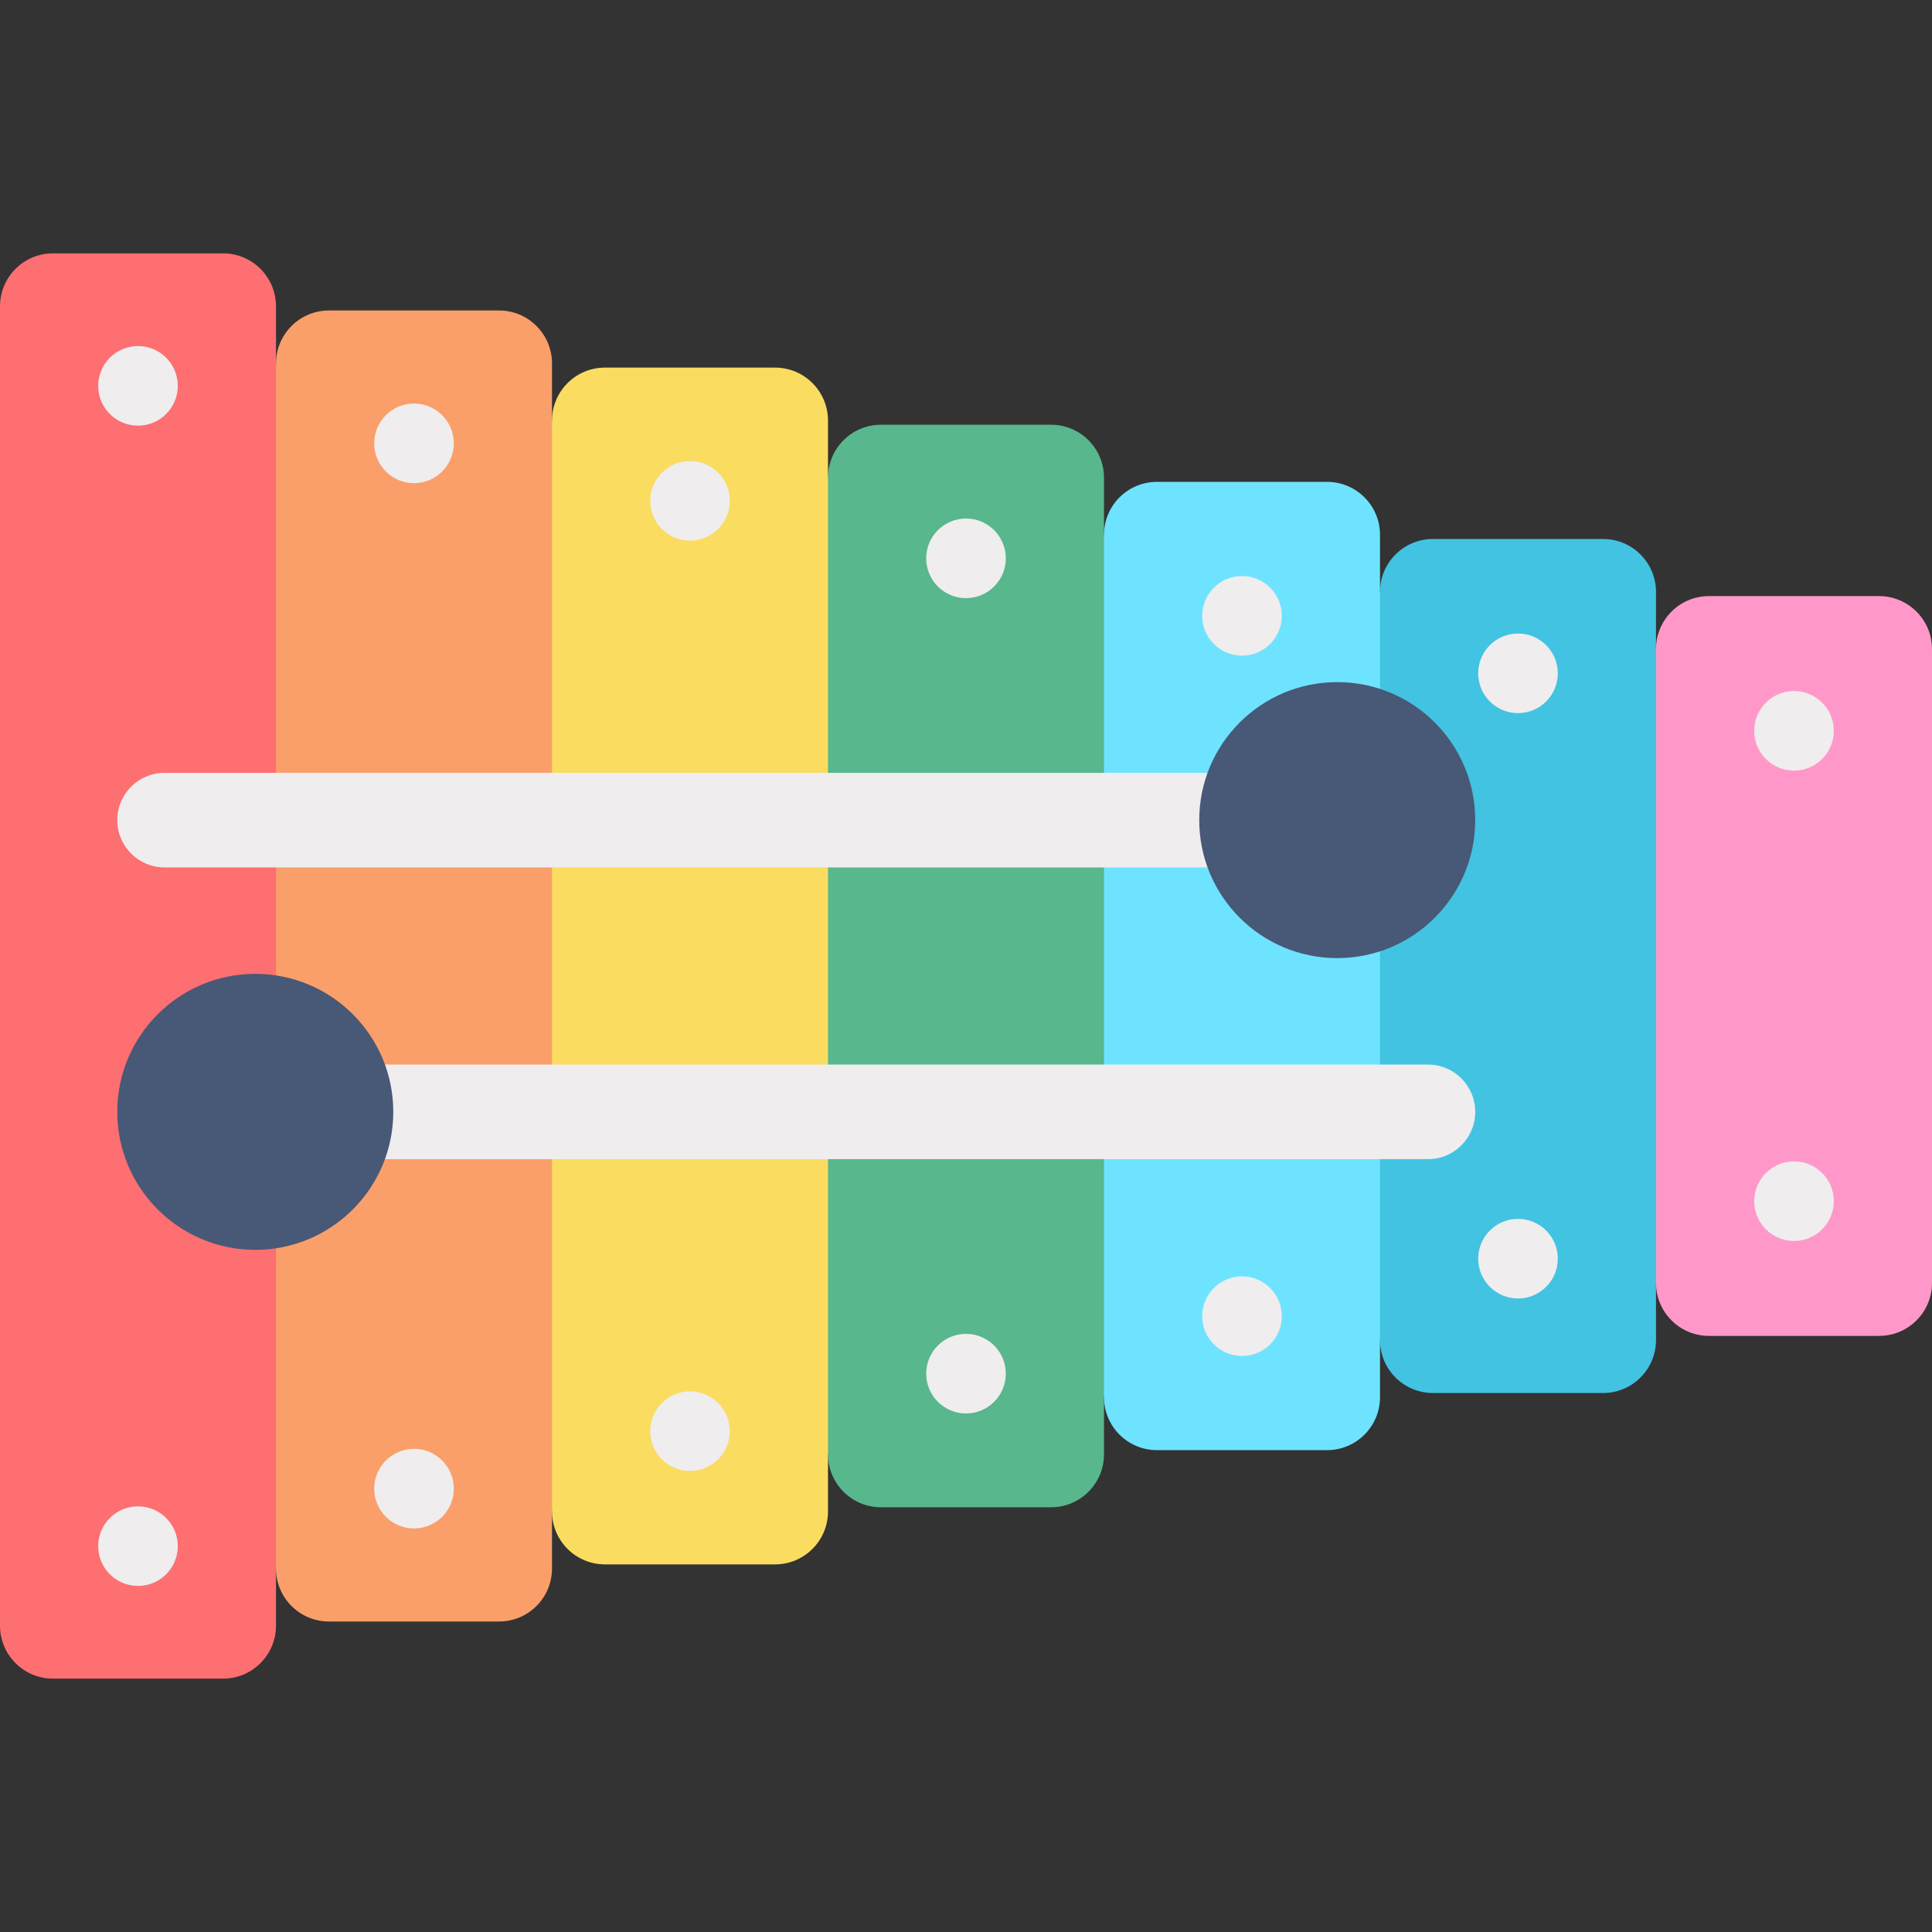 <svg xmlns="http://www.w3.org/2000/svg" xmlns:xlink="http://www.w3.org/1999/xlink" id="Capa_1" x="0px" y="0px" viewBox="0 0 512 512" style="enable-background:new 0 0 512 512;" xml:space="preserve"><rect x="0" y="0" width="512" height="512" fill="#333333" stroke="none"/> <path style="fill:#FA9F6A;" d="M146.286,111.455L146.286,111.455V96.316c0-7.752-6.284-14.036-14.035-14.036H87.179 c-7.752,0.001-14.036,6.285-14.036,14.036L36.571,255.999l36.571,159.683c0,7.752,6.284,14.036,14.036,14.036h45.071 c7.752,0,14.035-6.284,14.035-14.036v-15.139l36.571-144.545L146.286,111.455z"></path> <path style="fill:#58B78C;" d="M292.571,141.732L292.571,141.732v-15.139c0-7.752-6.284-14.036-14.036-14.036h-45.071 c-7.752,0-14.036,6.284-14.036,14.036l-36.57,129.406l36.571,129.406c0,7.752,6.284,14.036,14.036,14.036h45.071 c7.752,0,14.036-6.284,14.036-14.036v-15.138l36.571-114.268L292.571,141.732z"></path> <path style="fill:#42C3E2;" d="M438.857,172.009V156.87c0-7.752-6.284-14.036-14.036-14.036h-45.071 c-7.752,0-14.036,6.284-14.036,14.036l-36.57,99.129l36.571,99.129c0,7.752,6.284,14.036,14.036,14.036h45.071 c7.752,0,14.036-6.284,14.036-14.036V339.99l36.571-83.991L438.857,172.009z"></path> <path style="fill:#FD6F71;" d="M59.107,67.143h-45.07C6.284,67.143,0,73.427,0,81.178v349.643c0,7.752,6.284,14.036,14.036,14.036 h45.071c7.752,0,14.036-6.284,14.036-14.036V81.178C73.143,73.427,66.859,67.143,59.107,67.143z"></path> <path style="fill:#FADC60;" d="M205.393,97.42h-45.071c-7.752,0-14.036,6.284-14.036,14.036v289.089 c0,7.752,6.284,14.036,14.036,14.036h45.071c7.752,0,14.036-6.284,14.036-14.036v-289.09 C219.429,103.703,213.144,97.42,205.393,97.42z"></path> <path style="fill:#6EE3FF;" d="M351.678,127.696h-45.071c-7.752,0-14.036,6.284-14.036,14.036v228.535 c0,7.752,6.284,14.036,14.036,14.036h45.071c7.752,0,14.036-6.284,14.036-14.036V141.732 C365.714,133.98,359.43,127.696,351.678,127.696z"></path> <path style="fill:#FF98C9;" d="M497.964,157.973h-45.071c-7.752,0-14.036,6.284-14.036,14.035V339.99 c0,7.752,6.284,14.036,14.036,14.036h45.071c7.752,0,14.036-6.284,14.036-14.036V172.009 C512,164.257,505.716,157.973,497.964,157.973z"></path> <g> <path style="fill:#EFEDEE;" d="M36.571,91.707c-5.826,0-10.549,4.722-10.549,10.549c0,5.827,4.722,10.549,10.549,10.549 s10.549-4.722,10.549-10.549C47.12,96.43,42.397,91.707,36.571,91.707z"></path> <circle style="fill:#EFEDEE;" cx="109.714" cy="117.492" r="10.549"></circle> <circle style="fill:#EFEDEE;" cx="182.857" cy="132.728" r="10.549"></circle> <circle style="fill:#EFEDEE;" cx="256" cy="147.964" r="10.549"></circle> <circle style="fill:#EFEDEE;" cx="329.143" cy="163.201" r="10.549"></circle> <circle style="fill:#EFEDEE;" cx="402.286" cy="178.437" r="10.549"></circle> <circle style="fill:#EFEDEE;" cx="475.429" cy="193.674" r="10.549"></circle> <path style="fill:#EFEDEE;" d="M47.12,409.744c0-5.826-4.722-10.549-10.549-10.549s-10.549,4.722-10.549,10.549 c0,5.827,4.722,10.549,10.549,10.549S47.12,415.569,47.12,409.744z"></path> <circle style="fill:#EFEDEE;" cx="109.714" cy="394.507" r="10.549"></circle> <circle style="fill:#EFEDEE;" cx="182.857" cy="379.271" r="10.549"></circle> <circle style="fill:#EFEDEE;" cx="256" cy="364.035" r="10.549"></circle> <circle style="fill:#EFEDEE;" cx="329.143" cy="348.798" r="10.549"></circle> <circle style="fill:#EFEDEE;" cx="402.286" cy="333.562" r="10.549"></circle> <circle style="fill:#EFEDEE;" cx="475.429" cy="318.325" r="10.549"></circle> <path style="fill:#EFEDEE;" d="M43.611,204.808c-6.922,0-12.534,5.611-12.534,12.534s5.611,12.534,12.534,12.534h310.772v-25.067 H43.611V204.808z"></path> </g> <circle style="fill:#485877;" cx="354.382" cy="217.337" r="36.571"></circle> <path style="fill:#EFEDEE;" d="M378.419,307.191c6.922,0,12.534-5.611,12.534-12.534s-5.611-12.534-12.534-12.534H67.649v25.067 h310.771V307.191z"></path> <circle style="fill:#485877;" cx="67.652" cy="294.652" r="36.571"></circle> <g> </g> <g> </g> <g> </g> <g> </g> <g> </g> <g> </g> <g> </g> <g> </g> <g> </g> <g> </g> <g> </g> <g> </g> <g> </g> <g> </g> <g> </g> </svg>